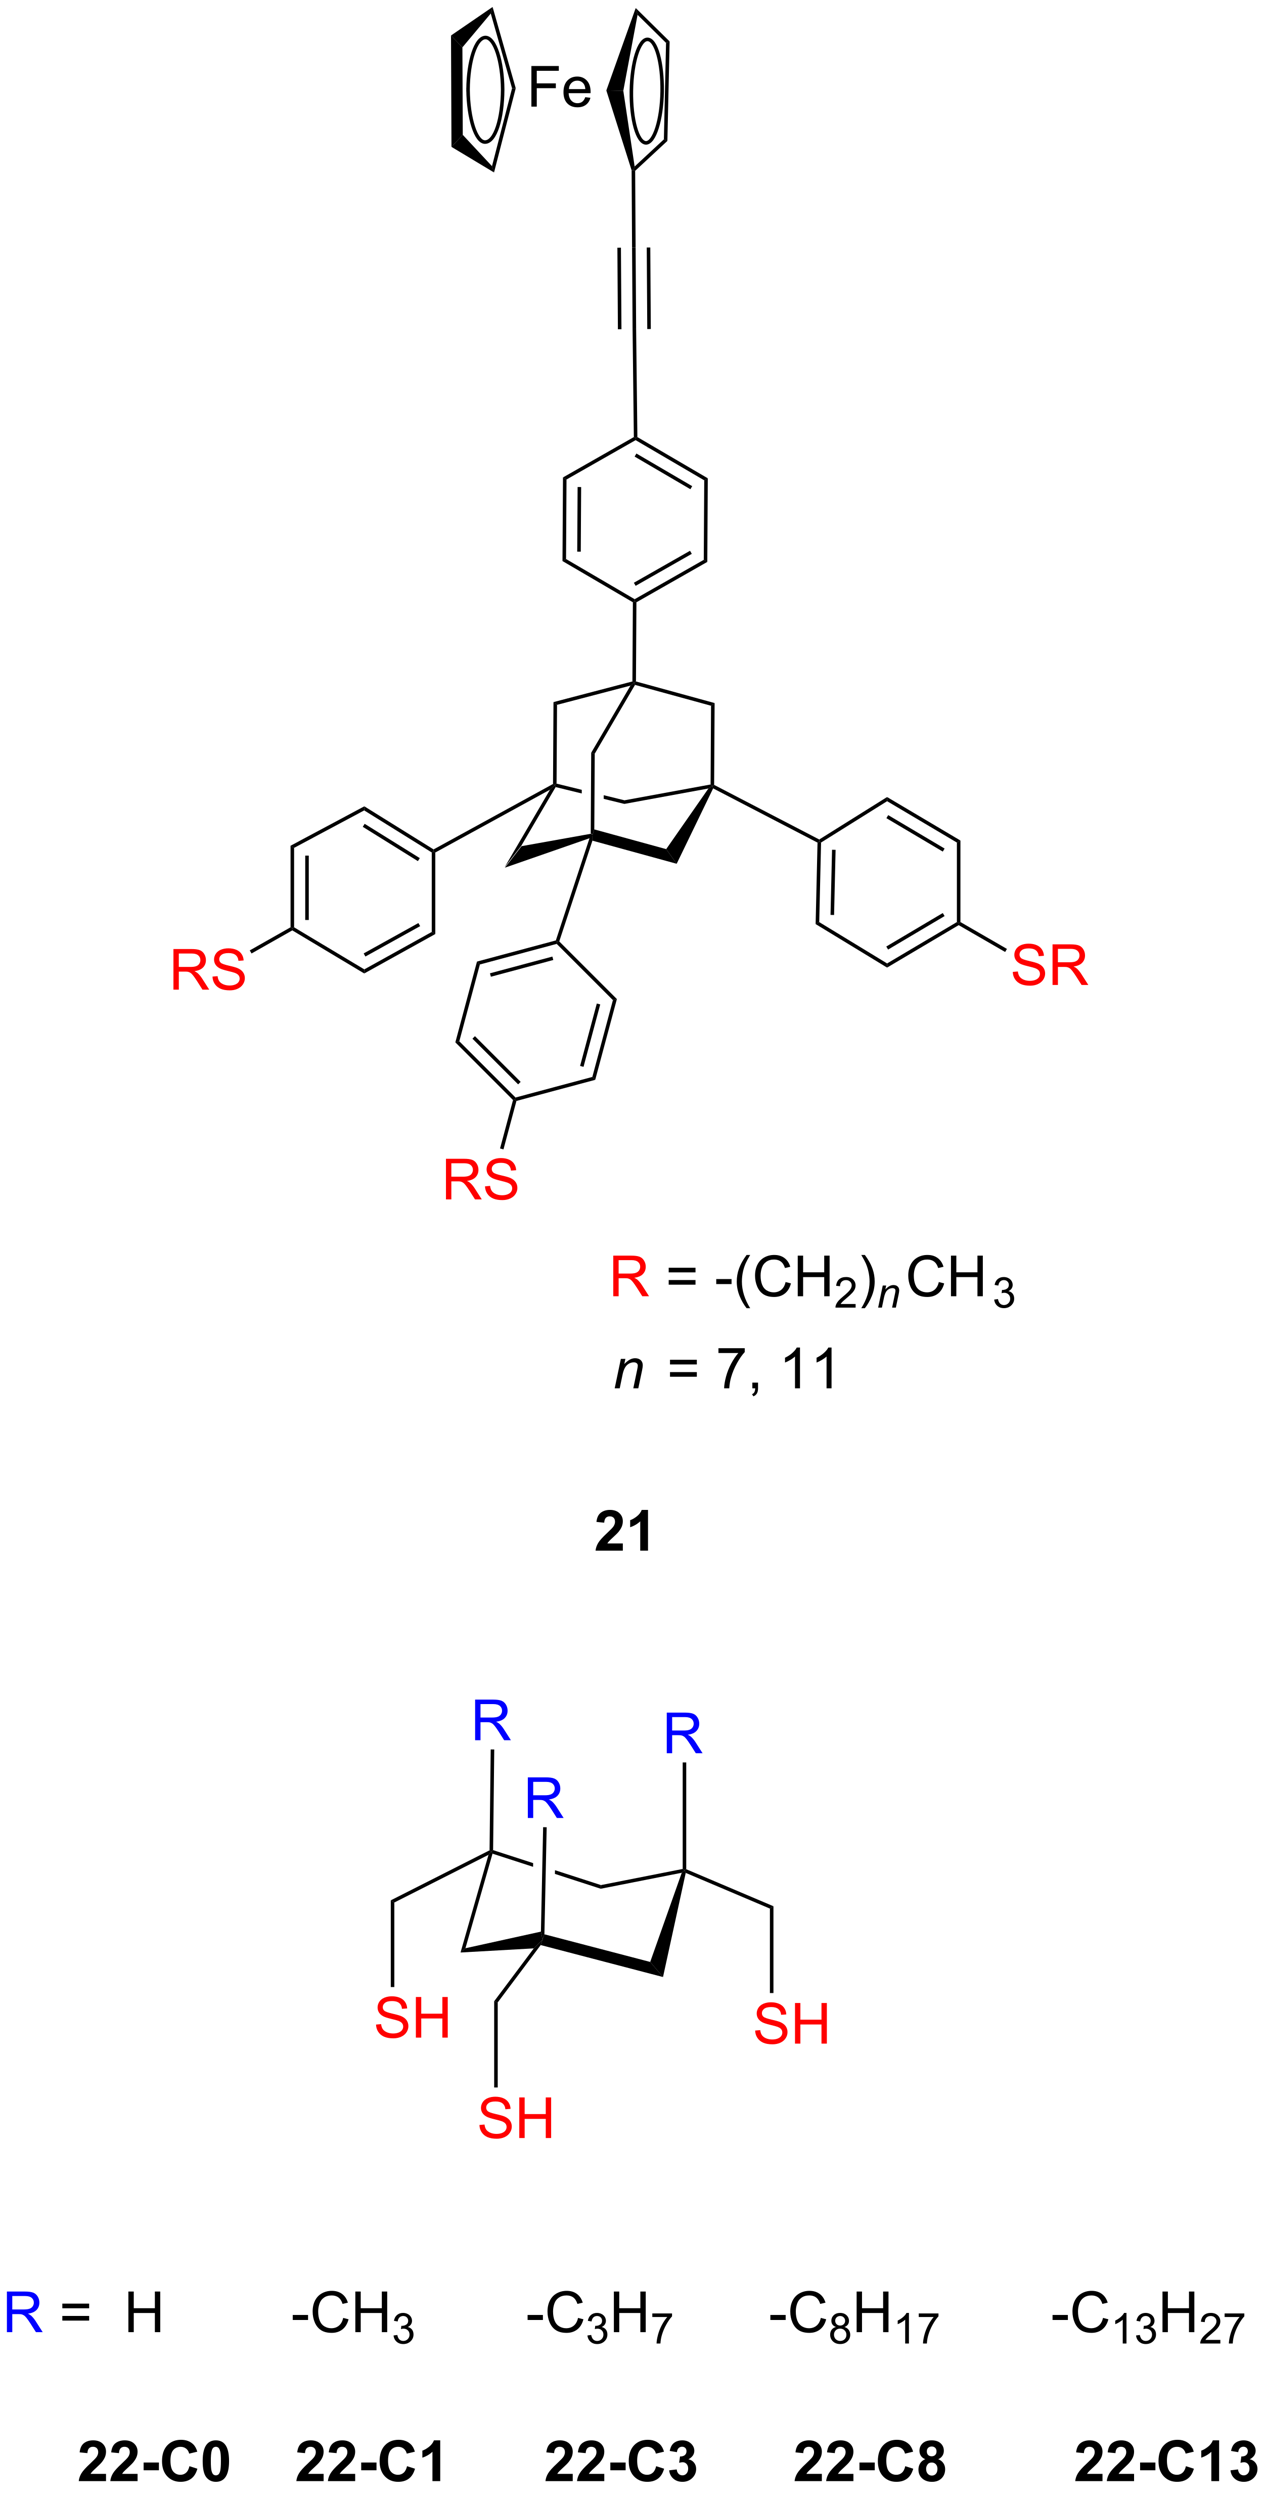 <?xml version="1.0" encoding="UTF-8"?>
<!DOCTYPE svg PUBLIC '-//W3C//DTD SVG 1.0//EN'
          'http://www.w3.org/TR/2001/REC-SVG-20010904/DTD/svg10.dtd'>
<svg stroke-dasharray="none" shape-rendering="auto" xmlns="http://www.w3.org/2000/svg" font-family="'Dialog'" text-rendering="auto" width="90" fill-opacity="1" color-interpolation="auto" color-rendering="auto" preserveAspectRatio="xMidYMid meet" font-size="12px" viewBox="0 0 90 178" fill="black" xmlns:xlink="http://www.w3.org/1999/xlink" stroke="black" image-rendering="auto" stroke-miterlimit="10" stroke-linecap="square" stroke-linejoin="miter" font-style="normal" stroke-width="1" height="178" stroke-dashoffset="0" font-weight="normal" stroke-opacity="1"
><!--Generated by the Batik Graphics2D SVG Generator--><defs id="genericDefs"
  /><g
  ><defs id="defs1"
    ><clipPath clipPathUnits="userSpaceOnUse" id="clipPath1"
      ><path d="M1.294 0.643 L184.66 0.643 L184.66 361.523 L1.294 361.523 L1.294 0.643 Z"
      /></clipPath
      ><clipPath clipPathUnits="userSpaceOnUse" id="clipPath2"
      ><path d="M4.558 41.251 L4.558 392.096 L182.184 392.096 L182.184 41.251 Z"
      /></clipPath
      ><clipPath clipPathUnits="userSpaceOnUse" id="clipPath3"
      ><path d="M4.558 41.251 L4.558 392.096 L182.15 392.096 L182.15 41.251 Z"
      /></clipPath
    ></defs
    ><g transform="scale(0.491,0.491) translate(-1.294,-0.643) matrix(1.029,0,0,1.029,-3.394,-41.787)"
    ><path d="M75.706 163.501 L78.061 160.467 L87.846 158.718 L88.095 158.927 L87.7 159.328 Z" stroke="none" clip-path="url(#clipPath3)"
    /></g
    ><g transform="matrix(0.505,0,0,0.505,-2.301,-20.826)"
    ><path d="M88.086 159.754 L88.095 158.927 L88.35 158.167 L98.487 160.948 L99.965 163.012 Z" stroke="none" clip-path="url(#clipPath3)"
    /></g
    ><g transform="matrix(0.505,0,0,0.505,-2.301,-20.826)"
    ><path d="M78.061 160.467 L75.706 163.501 L82.106 152.565 L82.778 151.912 L82.9 152.199 Z" stroke="none" clip-path="url(#clipPath3)"
    /></g
    ><g transform="matrix(0.505,0,0,0.505,-2.301,-20.826)"
    ><path d="M99.965 163.012 L98.487 160.948 L104.443 152.399 L104.994 152.044 L105.106 152.384 Z" stroke="none" clip-path="url(#clipPath3)"
    /></g
    ><g transform="matrix(0.505,0,0,0.505,-2.301,-20.826)"
    ><path d="M83.029 151.716 L82.778 151.912 L82.9 152.199 L86.579 153.101 L86.579 153.101 L86.582 152.587 L86.582 152.587 L83.029 151.716 ZM89.678 153.346 L89.675 153.86 L89.675 153.86 L92.589 154.574 L92.604 154.063 L89.678 153.346 Z" stroke="none" clip-path="url(#clipPath3)"
    /></g
    ><g transform="matrix(0.505,0,0,0.505,-2.301,-20.826)"
    ><path d="M92.589 154.574 L92.604 154.063 L104.745 151.835 L104.994 152.044 L104.443 152.399 Z" stroke="none" clip-path="url(#clipPath3)"
    /></g
    ><g transform="matrix(0.505,0,0,0.505,-2.301,-20.826)"
    ><path d="M88.35 158.167 L88.095 158.927 L87.846 158.718 L87.913 147.358 L88.413 147.495 Z" stroke="none" clip-path="url(#clipPath3)"
    /></g
    ><g transform="matrix(0.505,0,0,0.505,-2.301,-20.826)"
    ><path d="M93.451 137.896 L93.972 137.502 L94.091 137.794 L88.413 147.495 L87.913 147.358 Z" stroke="none" clip-path="url(#clipPath3)"
    /></g
    ><g transform="matrix(0.505,0,0,0.505,-2.301,-20.826)"
    ><path d="M83.029 151.716 L82.778 151.912 L82.529 151.763 L82.597 140.219 L83.095 140.606 Z" stroke="none" clip-path="url(#clipPath3)"
    /></g
    ><g transform="matrix(0.505,0,0,0.505,-2.301,-20.826)"
    ><path d="M105.245 151.892 L104.994 152.044 L104.745 151.835 L104.811 140.734 L105.313 140.354 Z" stroke="none" clip-path="url(#clipPath3)"
    /></g
    ><g transform="matrix(0.505,0,0,0.505,-2.301,-20.826)"
    ><path d="M83.095 140.606 L82.597 140.219 L93.723 137.308 L93.972 137.502 L93.451 137.896 Z" stroke="none" clip-path="url(#clipPath3)"
    /></g
    ><g transform="matrix(0.505,0,0,0.505,-2.301,-20.826)"
    ><path d="M94.091 137.794 L93.972 137.502 L94.223 137.311 L105.313 140.354 L104.811 140.734 Z" stroke="none" clip-path="url(#clipPath3)"
    /></g
    ><g transform="matrix(0.505,0,0,0.505,-2.301,-20.826)"
    ><path d="M94.248 87.642 L93.748 87.648 L93.675 76.148 L94.175 76.142 ZM92.178 87.656 L92.105 76.157 L91.605 76.16 L91.678 87.66 ZM96.318 87.625 L96.245 76.131 L95.745 76.134 L95.818 87.628 Z" stroke="none" clip-path="url(#clipPath3)"
    /></g
    ><g transform="matrix(0.505,0,0,0.505,-2.301,-20.826)"
    ><path d="M94.223 137.311 L93.972 137.502 L93.723 137.308 L93.789 126.145 L94.04 126.002 L94.289 126.148 Z" stroke="none" clip-path="url(#clipPath3)"
    /></g
    ><g transform="matrix(0.505,0,0,0.505,-2.301,-20.826)"
    ><path d="M94.289 126.148 L94.04 126.002 L94.042 125.713 L103.784 120.165 L104.282 120.457 ZM94.178 123.829 L102.094 119.321 L101.847 118.886 L93.93 123.394 Z" stroke="none" clip-path="url(#clipPath3)"
    /></g
    ><g transform="matrix(0.505,0,0,0.505,-2.301,-20.826)"
    ><path d="M104.282 120.457 L103.784 120.165 L103.85 108.954 L104.352 108.668 Z" stroke="none" clip-path="url(#clipPath3)"
    /></g
    ><g transform="matrix(0.505,0,0,0.505,-2.301,-20.826)"
    ><path d="M104.352 108.668 L103.85 108.954 L94.175 103.291 L94.176 103.002 L94.425 102.858 ZM102.151 109.778 L94.288 105.177 L94.036 105.608 L101.898 110.21 Z" stroke="none" clip-path="url(#clipPath3)"
    /></g
    ><g transform="matrix(0.505,0,0,0.505,-2.301,-20.826)"
    ><path d="M93.925 102.858 L94.176 103.002 L94.175 103.291 L84.432 108.839 L83.934 108.547 Z" stroke="none" clip-path="url(#clipPath3)"
    /></g
    ><g transform="matrix(0.505,0,0,0.505,-2.301,-20.826)"
    ><path d="M83.934 108.547 L84.432 108.839 L84.366 120.05 L83.864 120.336 ZM85.996 109.899 L85.942 119.009 L86.442 119.012 L86.496 109.902 Z" stroke="none" clip-path="url(#clipPath3)"
    /></g
    ><g transform="matrix(0.505,0,0,0.505,-2.301,-20.826)"
    ><path d="M83.864 120.336 L84.366 120.05 L94.042 125.713 L94.04 126.002 L93.789 126.145 Z" stroke="none" clip-path="url(#clipPath3)"
    /></g
    ><g transform="matrix(0.505,0,0,0.505,-2.301,-20.826)"
    ><path d="M94.425 102.858 L94.176 103.002 L93.925 102.858 L93.748 87.648 L94.248 87.642 Z" stroke="none" clip-path="url(#clipPath3)"
    /></g
    ><g fill="blue" transform="matrix(0.505,0,0,0.505,-2.301,-20.826)" stroke="blue"
    ><path d="M78.978 297.534 L78.978 291.808 L81.517 291.808 Q82.283 291.808 82.681 291.962 Q83.08 292.115 83.317 292.506 Q83.556 292.896 83.556 293.37 Q83.556 293.98 83.16 294.399 Q82.767 294.816 81.942 294.928 Q82.244 295.074 82.4 295.214 Q82.731 295.519 83.028 295.974 L84.025 297.534 L83.072 297.534 L82.314 296.342 Q81.981 295.826 81.764 295.553 Q81.551 295.279 81.382 295.17 Q81.212 295.06 81.035 295.019 Q80.908 294.99 80.613 294.99 L79.736 294.99 L79.736 297.534 L78.978 297.534 ZM79.736 294.334 L81.363 294.334 Q81.884 294.334 82.176 294.227 Q82.47 294.12 82.621 293.883 Q82.775 293.646 82.775 293.37 Q82.775 292.964 82.478 292.704 Q82.184 292.441 81.548 292.441 L79.736 292.441 L79.736 294.334 Z" stroke="none" clip-path="url(#clipPath3)"
    /></g
    ><g fill="blue" transform="matrix(0.505,0,0,0.505,-2.301,-20.826)" stroke="blue"
    ><path d="M98.568 288.405 L98.568 282.679 L101.107 282.679 Q101.873 282.679 102.271 282.832 Q102.67 282.986 102.907 283.377 Q103.146 283.767 103.146 284.241 Q103.146 284.851 102.75 285.27 Q102.357 285.687 101.532 285.798 Q101.834 285.944 101.99 286.085 Q102.321 286.39 102.618 286.845 L103.615 288.405 L102.662 288.405 L101.904 287.213 Q101.571 286.697 101.355 286.423 Q101.141 286.15 100.972 286.041 Q100.802 285.931 100.625 285.89 Q100.498 285.861 100.204 285.861 L99.326 285.861 L99.326 288.405 L98.568 288.405 ZM99.326 285.205 L100.954 285.205 Q101.474 285.205 101.766 285.098 Q102.06 284.991 102.211 284.754 Q102.365 284.517 102.365 284.241 Q102.365 283.835 102.068 283.575 Q101.774 283.312 101.138 283.312 L99.326 283.312 L99.326 285.205 Z" stroke="none" clip-path="url(#clipPath3)"
    /></g
    ><g fill="blue" transform="matrix(0.505,0,0,0.505,-2.301,-20.826)" stroke="blue"
    ><path d="M71.546 286.573 L71.546 280.846 L74.085 280.846 Q74.851 280.846 75.249 281 Q75.647 281.154 75.885 281.544 Q76.124 281.935 76.124 282.409 Q76.124 283.018 75.728 283.438 Q75.335 283.854 74.51 283.966 Q74.811 284.112 74.968 284.253 Q75.299 284.558 75.595 285.013 L76.593 286.573 L75.64 286.573 L74.882 285.38 Q74.549 284.865 74.332 284.591 Q74.119 284.318 73.95 284.209 Q73.78 284.099 73.603 284.058 Q73.476 284.029 73.181 284.029 L72.304 284.029 L72.304 286.573 L71.546 286.573 ZM72.304 283.373 L73.931 283.373 Q74.452 283.373 74.744 283.266 Q75.038 283.159 75.189 282.922 Q75.343 282.685 75.343 282.409 Q75.343 282.003 75.046 281.742 Q74.752 281.479 74.116 281.479 L72.304 281.479 L72.304 283.373 Z" stroke="none" clip-path="url(#clipPath3)"
    /></g
    ><g transform="matrix(0.505,0,0,0.505,-2.301,-20.826)"
    ><path d="M69.49 316.499 L70.182 315.897 L80.824 313.555 L81.05 314.689 L79.818 315.917 Z" stroke="none" clip-path="url(#clipPath3)"
    /></g
    ><g transform="matrix(0.505,0,0,0.505,-2.301,-20.826)"
    ><path d="M70.182 315.897 L69.49 316.499 L73.431 302.73 L73.829 302.249 L73.999 302.566 Z" stroke="none" clip-path="url(#clipPath3)"
    /></g
    ><g transform="matrix(0.505,0,0,0.505,-2.301,-20.826)"
    ><path d="M73.581 302.094 L73.829 302.249 L73.431 302.73 L60.154 309.451 L59.654 309.143 Z" stroke="none" clip-path="url(#clipPath3)"
    /></g
    ><g transform="matrix(0.505,0,0,0.505,-2.301,-20.826)"
    ><path d="M74.082 302.067 L73.829 302.249 L73.581 302.094 L73.743 287.87 L74.243 287.876 Z" stroke="none" clip-path="url(#clipPath3)"
    /></g
    ><g transform="matrix(0.505,0,0,0.505,-2.301,-20.826)"
    ><path d="M74.082 302.067 L73.829 302.249 L73.999 302.566 L79.717 304.419 L79.717 304.419 L79.728 303.897 L79.728 303.897 L74.082 302.067 ZM82.807 304.895 L82.796 305.417 L82.796 305.417 L89.256 307.51 L89.287 306.994 L82.807 304.895 Z" stroke="none" clip-path="url(#clipPath3)"
    /></g
    ><g transform="matrix(0.505,0,0,0.505,-2.301,-20.826)"
    ><path d="M79.818 315.917 L81.05 314.689 L80.793 315.449 L74.733 323.536 L74.233 323.37 Z" stroke="none" clip-path="url(#clipPath3)"
    /></g
    ><g transform="matrix(0.505,0,0,0.505,-2.301,-20.826)"
    ><path d="M81.316 313.932 L81.05 314.689 L80.824 313.555 L81.135 298.829 L81.635 298.84 Z" stroke="none" clip-path="url(#clipPath3)"
    /></g
    ><g transform="matrix(0.505,0,0,0.505,-2.301,-20.826)"
    ><path d="M80.793 315.449 L81.05 314.689 L81.316 313.932 L96.231 317.83 L98.038 319.956 Z" stroke="none" clip-path="url(#clipPath3)"
    /></g
    ><g transform="matrix(0.505,0,0,0.505,-2.301,-20.826)"
    ><path d="M100.813 304.721 L101.063 304.926 L100.681 305.256 L89.256 307.51 L89.287 306.994 Z" stroke="none" clip-path="url(#clipPath3)"
    /></g
    ><g transform="matrix(0.505,0,0,0.505,-2.301,-20.826)"
    ><path d="M101.313 304.76 L101.063 304.926 L100.813 304.721 L100.813 289.705 L101.313 289.705 Z" stroke="none" clip-path="url(#clipPath3)"
    /></g
    ><g transform="matrix(0.505,0,0,0.505,-2.301,-20.826)"
    ><path d="M101.242 305.274 L101.063 304.926 L101.313 304.76 L113.609 309.977 L113.109 310.308 Z" stroke="none" clip-path="url(#clipPath3)"
    /></g
    ><g transform="matrix(0.505,0,0,0.505,-2.301,-20.826)"
    ><path d="M98.038 319.956 L96.231 317.83 L100.681 305.256 L101.063 304.926 L101.242 305.274 Z" stroke="none" clip-path="url(#clipPath3)"
    /></g
    ><g fill="red" transform="matrix(0.505,0,0,0.505,-2.301,-20.826)" stroke="red"
    ><path d="M57.576 326.657 L58.292 326.595 Q58.342 327.024 58.527 327.301 Q58.714 327.577 59.105 327.746 Q59.495 327.915 59.982 327.915 Q60.417 327.915 60.748 327.788 Q61.081 327.657 61.243 327.433 Q61.404 327.209 61.404 326.944 Q61.404 326.673 61.248 326.473 Q61.092 326.272 60.732 326.134 Q60.503 326.045 59.714 325.855 Q58.925 325.665 58.607 325.498 Q58.199 325.282 57.995 324.965 Q57.795 324.647 57.795 324.251 Q57.795 323.819 58.04 323.441 Q58.287 323.064 58.758 322.868 Q59.232 322.673 59.81 322.673 Q60.449 322.673 60.933 322.879 Q61.42 323.084 61.68 323.483 Q61.943 323.881 61.964 324.384 L61.237 324.439 Q61.178 323.897 60.839 323.621 Q60.503 323.342 59.842 323.342 Q59.154 323.342 58.839 323.595 Q58.527 323.845 58.527 324.202 Q58.527 324.509 58.748 324.709 Q58.967 324.907 59.891 325.118 Q60.816 325.327 61.159 325.483 Q61.659 325.712 61.896 326.066 Q62.136 326.42 62.136 326.881 Q62.136 327.337 61.873 327.743 Q61.612 328.147 61.12 328.373 Q60.631 328.598 60.019 328.598 Q59.24 328.598 58.714 328.371 Q58.191 328.142 57.891 327.689 Q57.592 327.233 57.576 326.657 ZM63.193 328.498 L63.193 322.772 L63.951 322.772 L63.951 325.123 L66.928 325.123 L66.928 322.772 L67.686 322.772 L67.686 328.498 L66.928 328.498 L66.928 325.798 L63.951 325.798 L63.951 328.498 L63.193 328.498 Z" stroke="none" clip-path="url(#clipPath3)"
    /></g
    ><g transform="matrix(0.505,0,0,0.505,-2.301,-20.826)"
    ><path d="M59.654 309.143 L60.154 309.451 L60.154 321.371 L59.654 321.371 Z" stroke="none" clip-path="url(#clipPath3)"
    /></g
    ><g fill="red" transform="matrix(0.505,0,0,0.505,-2.301,-20.826)" stroke="red"
    ><path d="M111.031 327.502 L111.747 327.44 Q111.796 327.87 111.981 328.146 Q112.169 328.422 112.559 328.591 Q112.95 328.76 113.437 328.76 Q113.872 328.76 114.203 328.633 Q114.536 328.502 114.697 328.279 Q114.859 328.055 114.859 327.789 Q114.859 327.518 114.703 327.318 Q114.546 327.117 114.187 326.979 Q113.958 326.891 113.169 326.7 Q112.379 326.51 112.062 326.344 Q111.653 326.127 111.45 325.81 Q111.249 325.492 111.249 325.096 Q111.249 324.664 111.494 324.286 Q111.742 323.909 112.213 323.714 Q112.687 323.518 113.265 323.518 Q113.903 323.518 114.387 323.724 Q114.874 323.93 115.135 324.328 Q115.398 324.726 115.419 325.229 L114.692 325.284 Q114.632 324.742 114.294 324.466 Q113.958 324.187 113.296 324.187 Q112.609 324.187 112.294 324.44 Q111.981 324.69 111.981 325.047 Q111.981 325.354 112.203 325.555 Q112.421 325.752 113.346 325.964 Q114.27 326.172 114.614 326.328 Q115.114 326.557 115.351 326.911 Q115.591 327.266 115.591 327.726 Q115.591 328.182 115.328 328.589 Q115.067 328.992 114.575 329.219 Q114.085 329.443 113.473 329.443 Q112.695 329.443 112.169 329.216 Q111.645 328.987 111.346 328.534 Q111.046 328.078 111.031 327.502 ZM116.648 329.344 L116.648 323.617 L117.406 323.617 L117.406 325.969 L120.382 325.969 L120.382 323.617 L121.14 323.617 L121.14 329.344 L120.382 329.344 L120.382 326.643 L117.406 326.643 L117.406 329.344 L116.648 329.344 Z" stroke="none" clip-path="url(#clipPath3)"
    /></g
    ><g transform="matrix(0.505,0,0,0.505,-2.301,-20.826)"
    ><path d="M113.109 310.308 L113.609 309.977 L113.609 322.217 L113.109 322.217 Z" stroke="none" clip-path="url(#clipPath3)"
    /></g
    ><g fill="red" transform="matrix(0.505,0,0,0.505,-2.301,-20.826)" stroke="red"
    ><path d="M72.155 340.813 L72.871 340.751 Q72.92 341.18 73.105 341.457 Q73.293 341.733 73.683 341.902 Q74.074 342.071 74.561 342.071 Q74.996 342.071 75.326 341.944 Q75.66 341.813 75.821 341.589 Q75.983 341.365 75.983 341.1 Q75.983 340.829 75.826 340.628 Q75.67 340.428 75.311 340.29 Q75.082 340.201 74.293 340.011 Q73.504 339.821 73.186 339.654 Q72.777 339.438 72.574 339.121 Q72.373 338.803 72.373 338.407 Q72.373 337.975 72.618 337.597 Q72.865 337.22 73.337 337.024 Q73.811 336.829 74.389 336.829 Q75.027 336.829 75.511 337.035 Q75.998 337.24 76.259 337.639 Q76.522 338.037 76.543 338.54 L75.816 338.595 Q75.756 338.053 75.418 337.777 Q75.082 337.498 74.42 337.498 Q73.733 337.498 73.418 337.751 Q73.105 338.001 73.105 338.358 Q73.105 338.665 73.326 338.865 Q73.545 339.063 74.47 339.274 Q75.394 339.483 75.738 339.639 Q76.238 339.868 76.475 340.222 Q76.715 340.576 76.715 341.037 Q76.715 341.493 76.451 341.899 Q76.191 342.303 75.699 342.529 Q75.209 342.753 74.597 342.753 Q73.819 342.753 73.293 342.527 Q72.769 342.298 72.47 341.845 Q72.17 341.389 72.155 340.813 ZM77.772 342.654 L77.772 336.928 L78.53 336.928 L78.53 339.279 L81.506 339.279 L81.506 336.928 L82.264 336.928 L82.264 342.654 L81.506 342.654 L81.506 339.954 L78.53 339.954 L78.53 342.654 L77.772 342.654 Z" stroke="none" clip-path="url(#clipPath3)"
    /></g
    ><g transform="matrix(0.505,0,0,0.505,-2.301,-20.826)"
    ><path d="M74.233 323.37 L74.733 323.536 L74.733 335.527 L74.233 335.527 Z" stroke="none" clip-path="url(#clipPath3)"
    /></g
    ><g fill="blue" transform="matrix(0.505,0,0,0.505,-2.301,-20.826)" stroke="blue"
    ><path d="M5.53 370.022 L5.53 364.295 L8.069 364.295 Q8.835 364.295 9.233 364.449 Q9.632 364.603 9.869 364.993 Q10.108 365.384 10.108 365.858 Q10.108 366.467 9.712 366.887 Q9.319 367.303 8.494 367.415 Q8.796 367.561 8.952 367.702 Q9.283 368.006 9.58 368.462 L10.577 370.022 L9.624 370.022 L8.866 368.829 Q8.533 368.314 8.317 368.04 Q8.103 367.767 7.934 367.657 Q7.764 367.548 7.587 367.506 Q7.46 367.478 7.165 367.478 L6.288 367.478 L6.288 370.022 L5.53 370.022 ZM6.288 366.821 L7.915 366.821 Q8.436 366.821 8.728 366.715 Q9.022 366.608 9.173 366.371 Q9.327 366.134 9.327 365.858 Q9.327 365.452 9.03 365.191 Q8.736 364.928 8.1 364.928 L6.288 364.928 L6.288 366.821 Z" stroke="none" clip-path="url(#clipPath3)"
    /></g
    ><g transform="matrix(0.505,0,0,0.505,-2.301,-20.826)"
    ><path d="M17.126 366.655 L13.345 366.655 L13.345 365.998 L17.126 365.998 L17.126 366.655 ZM17.126 368.392 L13.345 368.392 L13.345 367.735 L17.126 367.735 L17.126 368.392 Z" stroke="none" clip-path="url(#clipPath3)"
    /></g
    ><g transform="matrix(0.505,0,0,0.505,-2.301,-20.826)"
    ><path d="M22.658 370.022 L22.658 364.295 L23.416 364.295 L23.416 366.647 L26.392 366.647 L26.392 364.295 L27.15 364.295 L27.15 370.022 L26.392 370.022 L26.392 367.321 L23.416 367.321 L23.416 370.022 L22.658 370.022 ZM45.831 368.303 L45.831 367.595 L47.99 367.595 L47.99 368.303 L45.831 368.303 ZM52.943 368.014 L53.701 368.204 Q53.464 369.139 52.844 369.631 Q52.224 370.121 51.331 370.121 Q50.404 370.121 49.823 369.743 Q49.245 369.366 48.94 368.652 Q48.638 367.936 48.638 367.116 Q48.638 366.22 48.979 365.556 Q49.323 364.889 49.953 364.543 Q50.584 364.196 51.341 364.196 Q52.201 364.196 52.787 364.634 Q53.373 365.071 53.604 365.866 L52.857 366.04 Q52.659 365.415 52.279 365.131 Q51.901 364.845 51.326 364.845 Q50.667 364.845 50.221 365.163 Q49.779 365.478 49.599 366.012 Q49.419 366.545 49.419 367.11 Q49.419 367.842 49.633 368.387 Q49.846 368.931 50.294 369.202 Q50.745 369.47 51.268 369.47 Q51.904 369.47 52.344 369.103 Q52.787 368.735 52.943 368.014 ZM54.658 370.022 L54.658 364.295 L55.416 364.295 L55.416 366.647 L58.392 366.647 L58.392 364.295 L59.15 364.295 L59.15 370.022 L58.392 370.022 L58.392 367.321 L55.416 367.321 L55.416 370.022 L54.658 370.022 Z" stroke="none" clip-path="url(#clipPath3)"
    /></g
    ><g transform="matrix(0.505,0,0,0.505,-2.301,-20.826)"
    ><path d="M60.046 370.487 L60.574 370.417 Q60.666 370.866 60.882 371.063 Q61.101 371.261 61.416 371.261 Q61.787 371.261 62.042 371.003 Q62.3 370.745 62.3 370.364 Q62.3 370.001 62.062 369.766 Q61.826 369.53 61.459 369.53 Q61.31 369.53 61.087 369.589 L61.146 369.126 Q61.199 369.132 61.23 369.132 Q61.568 369.132 61.837 368.956 Q62.107 368.78 62.107 368.413 Q62.107 368.124 61.91 367.934 Q61.714 367.743 61.404 367.743 Q61.095 367.743 60.89 367.936 Q60.685 368.13 60.626 368.516 L60.099 368.423 Q60.197 367.891 60.538 367.6 Q60.882 367.309 61.392 367.309 Q61.744 367.309 62.038 367.46 Q62.335 367.61 62.492 367.872 Q62.648 368.132 62.648 368.425 Q62.648 368.704 62.498 368.932 Q62.349 369.161 62.056 369.296 Q62.437 369.384 62.648 369.661 Q62.859 369.936 62.859 370.352 Q62.859 370.915 62.449 371.307 Q62.038 371.698 61.412 371.698 Q60.847 371.698 60.472 371.362 Q60.099 371.024 60.046 370.487 Z" stroke="none" clip-path="url(#clipPath3)"
    /></g
    ><g transform="matrix(0.505,0,0,0.505,-2.301,-20.826)"
    ><path d="M78.945 368.303 L78.945 367.595 L81.104 367.595 L81.104 368.303 L78.945 368.303 ZM86.057 368.014 L86.815 368.204 Q86.578 369.139 85.958 369.631 Q85.338 370.121 84.445 370.121 Q83.518 370.121 82.937 369.743 Q82.359 369.366 82.055 368.652 Q81.752 367.936 81.752 367.116 Q81.752 366.22 82.094 365.556 Q82.437 364.889 83.067 364.543 Q83.698 364.196 84.456 364.196 Q85.315 364.196 85.901 364.634 Q86.487 365.071 86.719 365.866 L85.971 366.04 Q85.773 365.415 85.393 365.131 Q85.015 364.845 84.44 364.845 Q83.781 364.845 83.336 365.163 Q82.893 365.478 82.713 366.012 Q82.534 366.545 82.534 367.11 Q82.534 367.842 82.747 368.387 Q82.961 368.931 83.409 369.202 Q83.859 369.47 84.383 369.47 Q85.018 369.47 85.458 369.103 Q85.901 368.735 86.057 368.014 Z" stroke="none" clip-path="url(#clipPath3)"
    /></g
    ><g transform="matrix(0.505,0,0,0.505,-2.301,-20.826)"
    ><path d="M87.383 370.487 L87.911 370.417 Q88.002 370.866 88.219 371.063 Q88.438 371.261 88.752 371.261 Q89.124 371.261 89.379 371.003 Q89.637 370.745 89.637 370.364 Q89.637 370.001 89.399 369.766 Q89.163 369.53 88.795 369.53 Q88.647 369.53 88.424 369.589 L88.483 369.126 Q88.536 369.132 88.567 369.132 Q88.905 369.132 89.174 368.956 Q89.444 368.78 89.444 368.413 Q89.444 368.124 89.246 367.934 Q89.051 367.743 88.741 367.743 Q88.432 367.743 88.227 367.936 Q88.022 368.13 87.963 368.516 L87.436 368.423 Q87.534 367.891 87.875 367.6 Q88.219 367.309 88.729 367.309 Q89.081 367.309 89.375 367.46 Q89.672 367.61 89.829 367.872 Q89.985 368.132 89.985 368.425 Q89.985 368.704 89.834 368.932 Q89.686 369.161 89.393 369.296 Q89.774 369.384 89.985 369.661 Q90.196 369.936 90.196 370.352 Q90.196 370.915 89.786 371.307 Q89.375 371.698 88.749 371.698 Q88.184 371.698 87.809 371.362 Q87.436 371.024 87.383 370.487 Z" stroke="none" clip-path="url(#clipPath3)"
    /></g
    ><g transform="matrix(0.505,0,0,0.505,-2.301,-20.826)"
    ><path d="M91.109 370.022 L91.109 364.295 L91.867 364.295 L91.867 366.647 L94.843 366.647 L94.843 364.295 L95.601 364.295 L95.601 370.022 L94.843 370.022 L94.843 367.321 L91.867 367.321 L91.867 370.022 L91.109 370.022 Z" stroke="none" clip-path="url(#clipPath3)"
    /></g
    ><g transform="matrix(0.505,0,0,0.505,-2.301,-20.826)"
    ><path d="M96.531 367.889 L96.531 367.382 L99.31 367.382 L99.31 367.792 Q98.9 368.229 98.498 368.954 Q98.095 369.677 97.874 370.44 Q97.716 370.979 97.673 371.622 L97.13 371.622 Q97.14 371.114 97.33 370.397 Q97.521 369.678 97.876 369.012 Q98.232 368.346 98.634 367.889 L96.531 367.889 Z" stroke="none" clip-path="url(#clipPath3)"
    /></g
    ><g transform="matrix(0.505,0,0,0.505,-2.301,-20.826)"
    ><path d="M113.174 368.303 L113.174 367.595 L115.332 367.595 L115.332 368.303 L113.174 368.303 ZM120.286 368.014 L121.043 368.204 Q120.806 369.139 120.187 369.631 Q119.567 370.121 118.674 370.121 Q117.747 370.121 117.166 369.743 Q116.588 369.366 116.283 368.652 Q115.981 367.936 115.981 367.116 Q115.981 366.22 116.322 365.556 Q116.666 364.889 117.296 364.543 Q117.926 364.196 118.684 364.196 Q119.543 364.196 120.129 364.634 Q120.715 365.071 120.947 365.866 L120.2 366.04 Q120.002 365.415 119.622 365.131 Q119.244 364.845 118.668 364.845 Q118.01 364.845 117.564 365.163 Q117.122 365.478 116.942 366.012 Q116.762 366.545 116.762 367.11 Q116.762 367.842 116.976 368.387 Q117.189 368.931 117.637 369.202 Q118.088 369.47 118.611 369.47 Q119.247 369.47 119.687 369.103 Q120.129 368.735 120.286 368.014 Z" stroke="none" clip-path="url(#clipPath3)"
    /></g
    ><g transform="matrix(0.505,0,0,0.505,-2.301,-20.826)"
    ><path d="M122.42 369.292 Q122.092 369.173 121.934 368.95 Q121.776 368.727 121.776 368.417 Q121.776 367.948 122.112 367.63 Q122.45 367.309 123.01 367.309 Q123.573 367.309 123.915 367.636 Q124.258 367.962 124.258 368.43 Q124.258 368.729 124.1 368.952 Q123.944 369.173 123.625 369.292 Q124.02 369.421 124.227 369.708 Q124.434 369.995 124.434 370.393 Q124.434 370.944 124.043 371.321 Q123.655 371.696 123.018 371.696 Q122.383 371.696 121.993 371.319 Q121.604 370.942 121.604 370.38 Q121.604 369.96 121.815 369.678 Q122.028 369.395 122.42 369.292 ZM122.315 368.399 Q122.315 368.704 122.51 368.897 Q122.707 369.091 123.022 369.091 Q123.327 369.091 123.52 368.899 Q123.715 368.706 123.715 368.428 Q123.715 368.137 123.514 367.94 Q123.315 367.743 123.016 367.743 Q122.713 367.743 122.514 367.936 Q122.315 368.13 122.315 368.399 ZM122.145 370.382 Q122.145 370.608 122.252 370.819 Q122.36 371.03 122.571 371.145 Q122.782 371.261 123.024 371.261 Q123.403 371.261 123.649 371.018 Q123.895 370.774 123.895 370.399 Q123.895 370.018 123.641 369.77 Q123.387 369.52 123.006 369.52 Q122.635 369.52 122.389 369.766 Q122.145 370.012 122.145 370.382 Z" stroke="none" clip-path="url(#clipPath3)"
    /></g
    ><g transform="matrix(0.505,0,0,0.505,-2.301,-20.826)"
    ><path d="M125.337 370.022 L125.337 364.295 L126.095 364.295 L126.095 366.647 L129.072 366.647 L129.072 364.295 L129.829 364.295 L129.829 370.022 L129.072 370.022 L129.072 367.321 L126.095 367.321 L126.095 370.022 L125.337 370.022 Z" stroke="none" clip-path="url(#clipPath3)"
    /></g
    ><g transform="matrix(0.505,0,0,0.505,-2.301,-20.826)"
    ><path d="M132.71 371.622 L132.183 371.622 L132.183 368.261 Q131.992 368.442 131.683 368.624 Q131.375 368.805 131.128 368.897 L131.128 368.387 Q131.57 368.178 131.9 367.884 Q132.232 367.587 132.371 367.309 L132.71 367.309 L132.71 371.622 ZM134.096 367.889 L134.096 367.382 L136.875 367.382 L136.875 367.792 Q136.465 368.229 136.063 368.954 Q135.661 369.677 135.44 370.44 Q135.282 370.979 135.239 371.622 L134.696 371.622 Q134.706 371.114 134.895 370.397 Q135.086 369.678 135.442 369.012 Q135.797 368.346 136.2 367.889 L134.096 367.889 Z" stroke="none" clip-path="url(#clipPath3)"
    /></g
    ><g transform="matrix(0.505,0,0,0.505,-2.301,-20.826)"
    ><path d="M152.962 368.303 L152.962 367.595 L155.121 367.595 L155.121 368.303 L152.962 368.303 ZM160.074 368.014 L160.832 368.204 Q160.595 369.139 159.975 369.631 Q159.355 370.121 158.462 370.121 Q157.535 370.121 156.954 369.743 Q156.376 369.366 156.071 368.652 Q155.769 367.936 155.769 367.116 Q155.769 366.22 156.11 365.556 Q156.454 364.889 157.084 364.543 Q157.714 364.196 158.472 364.196 Q159.332 364.196 159.917 364.634 Q160.503 365.071 160.735 365.866 L159.988 366.04 Q159.79 365.415 159.41 365.131 Q159.032 364.845 158.457 364.845 Q157.798 364.845 157.352 365.163 Q156.91 365.478 156.73 366.012 Q156.55 366.545 156.55 367.11 Q156.55 367.842 156.764 368.387 Q156.977 368.931 157.425 369.202 Q157.876 369.47 158.399 369.47 Q159.035 369.47 159.475 369.103 Q159.917 368.735 160.074 368.014 Z" stroke="none" clip-path="url(#clipPath3)"
    /></g
    ><g transform="matrix(0.505,0,0,0.505,-2.301,-20.826)"
    ><path d="M163.384 371.622 L162.857 371.622 L162.857 368.261 Q162.666 368.442 162.357 368.624 Q162.048 368.805 161.802 368.897 L161.802 368.387 Q162.244 368.178 162.574 367.884 Q162.906 367.587 163.044 367.309 L163.384 367.309 L163.384 371.622 ZM164.737 370.487 L165.264 370.417 Q165.356 370.866 165.573 371.063 Q165.792 371.261 166.106 371.261 Q166.477 371.261 166.733 371.003 Q166.991 370.745 166.991 370.364 Q166.991 370.001 166.752 369.766 Q166.516 369.53 166.149 369.53 Q166 369.53 165.778 369.589 L165.836 369.126 Q165.889 369.132 165.92 369.132 Q166.258 369.132 166.528 368.956 Q166.797 368.78 166.797 368.413 Q166.797 368.124 166.6 367.934 Q166.405 367.743 166.094 367.743 Q165.786 367.743 165.581 367.936 Q165.375 368.13 165.317 368.516 L164.79 368.423 Q164.887 367.891 165.229 367.6 Q165.573 367.309 166.083 367.309 Q166.434 367.309 166.729 367.46 Q167.026 367.61 167.182 367.872 Q167.338 368.132 167.338 368.425 Q167.338 368.704 167.188 368.932 Q167.04 369.161 166.746 369.296 Q167.127 369.384 167.338 369.661 Q167.549 369.936 167.549 370.352 Q167.549 370.915 167.139 371.307 Q166.729 371.698 166.102 371.698 Q165.538 371.698 165.163 371.362 Q164.79 371.024 164.737 370.487 Z" stroke="none" clip-path="url(#clipPath3)"
    /></g
    ><g transform="matrix(0.505,0,0,0.505,-2.301,-20.826)"
    ><path d="M168.462 370.022 L168.462 364.295 L169.22 364.295 L169.22 366.647 L172.197 366.647 L172.197 364.295 L172.954 364.295 L172.954 370.022 L172.197 370.022 L172.197 367.321 L169.22 367.321 L169.22 370.022 L168.462 370.022 Z" stroke="none" clip-path="url(#clipPath3)"
    /></g
    ><g transform="matrix(0.505,0,0,0.505,-2.301,-20.826)"
    ><path d="M176.621 371.114 L176.621 371.622 L173.781 371.622 Q173.775 371.43 173.843 371.255 Q173.951 370.966 174.189 370.684 Q174.429 370.403 174.88 370.034 Q175.58 369.46 175.826 369.124 Q176.072 368.788 176.072 368.489 Q176.072 368.177 175.847 367.962 Q175.625 367.745 175.263 367.745 Q174.882 367.745 174.654 367.973 Q174.425 368.202 174.423 368.606 L173.88 368.552 Q173.937 367.944 174.3 367.628 Q174.664 367.309 175.275 367.309 Q175.894 367.309 176.253 367.653 Q176.615 367.995 176.615 368.501 Q176.615 368.759 176.509 369.009 Q176.404 369.257 176.158 369.532 Q175.914 369.807 175.345 370.288 Q174.871 370.686 174.736 370.829 Q174.601 370.971 174.513 371.114 L176.621 371.114 ZM177.221 367.889 L177.221 367.382 L180 367.382 L180 367.792 Q179.59 368.229 179.188 368.954 Q178.786 369.677 178.565 370.44 Q178.407 370.979 178.364 371.622 L177.821 371.622 Q177.831 371.114 178.02 370.397 Q178.211 369.678 178.567 369.012 Q178.922 368.346 179.325 367.889 L177.221 367.889 Z" stroke="none" clip-path="url(#clipPath3)"
    /></g
    ><g transform="matrix(0.505,0,0,0.505,-2.301,-20.826)"
    ><path d="M19.504 390.001 L19.504 391.022 L15.658 391.022 Q15.72 390.444 16.033 389.926 Q16.346 389.407 17.267 388.553 Q18.009 387.86 18.176 387.616 Q18.403 387.274 18.403 386.944 Q18.403 386.577 18.205 386.379 Q18.009 386.181 17.661 386.181 Q17.317 386.181 17.114 386.389 Q16.911 386.595 16.879 387.077 L15.786 386.967 Q15.884 386.061 16.4 385.668 Q16.916 385.272 17.689 385.272 Q18.536 385.272 19.02 385.73 Q19.504 386.186 19.504 386.866 Q19.504 387.251 19.366 387.603 Q19.228 387.952 18.926 388.334 Q18.728 388.587 18.207 389.064 Q17.689 389.54 17.549 389.696 Q17.411 389.853 17.325 390.001 L19.504 390.001 ZM23.954 390.001 L23.954 391.022 L20.107 391.022 Q20.17 390.444 20.482 389.926 Q20.795 389.407 21.717 388.553 Q22.459 387.86 22.625 387.616 Q22.852 387.274 22.852 386.944 Q22.852 386.577 22.654 386.379 Q22.459 386.181 22.11 386.181 Q21.766 386.181 21.563 386.389 Q21.36 386.595 21.329 387.077 L20.235 386.967 Q20.334 386.061 20.849 385.668 Q21.365 385.272 22.138 385.272 Q22.985 385.272 23.469 385.73 Q23.954 386.186 23.954 386.866 Q23.954 387.251 23.816 387.603 Q23.677 387.952 23.375 388.334 Q23.177 388.587 22.657 389.064 Q22.138 389.54 21.998 389.696 Q21.86 389.853 21.774 390.001 L23.954 390.001 ZM24.806 389.493 L24.806 388.397 L26.963 388.397 L26.963 389.493 L24.806 389.493 ZM31.267 388.915 L32.387 389.272 Q32.129 390.209 31.53 390.665 Q30.931 391.121 30.009 391.121 Q28.869 391.121 28.134 390.342 Q27.4 389.561 27.4 388.209 Q27.4 386.78 28.137 385.988 Q28.877 385.196 30.08 385.196 Q31.129 385.196 31.786 385.819 Q32.176 386.186 32.371 386.873 L31.228 387.147 Q31.127 386.702 30.804 386.444 Q30.481 386.186 30.02 386.186 Q29.384 386.186 28.986 386.644 Q28.59 387.1 28.59 388.123 Q28.59 389.209 28.981 389.67 Q29.372 390.131 29.997 390.131 Q30.457 390.131 30.788 389.84 Q31.122 389.545 31.267 388.915 ZM34.993 385.272 Q35.826 385.272 36.295 385.866 Q36.852 386.569 36.852 388.196 Q36.852 389.821 36.289 390.532 Q35.826 391.121 34.993 391.121 Q34.157 391.121 33.644 390.478 Q33.133 389.834 33.133 388.186 Q33.133 386.569 33.696 385.858 Q34.162 385.272 34.993 385.272 ZM34.993 386.181 Q34.795 386.181 34.638 386.308 Q34.482 386.436 34.396 386.764 Q34.282 387.189 34.282 388.196 Q34.282 389.204 34.383 389.582 Q34.485 389.959 34.638 390.084 Q34.795 390.209 34.993 390.209 Q35.193 390.209 35.349 390.082 Q35.506 389.954 35.592 389.626 Q35.704 389.204 35.704 388.196 Q35.704 387.189 35.602 386.814 Q35.5 386.436 35.347 386.308 Q35.193 386.181 34.993 386.181 ZM50.184 390.001 L50.184 391.022 L46.338 391.022 Q46.4 390.444 46.713 389.926 Q47.025 389.407 47.947 388.553 Q48.689 387.86 48.856 387.616 Q49.083 387.274 49.083 386.944 Q49.083 386.577 48.885 386.379 Q48.689 386.181 48.34 386.181 Q47.996 386.181 47.793 386.389 Q47.59 386.595 47.559 387.077 L46.465 386.967 Q46.564 386.061 47.08 385.668 Q47.596 385.272 48.369 385.272 Q49.215 385.272 49.7 385.73 Q50.184 386.186 50.184 386.866 Q50.184 387.251 50.046 387.603 Q49.908 387.952 49.606 388.334 Q49.408 388.587 48.887 389.064 Q48.369 389.54 48.228 389.696 Q48.09 389.853 48.004 390.001 L50.184 390.001 ZM54.633 390.001 L54.633 391.022 L50.787 391.022 Q50.849 390.444 51.162 389.926 Q51.474 389.407 52.396 388.553 Q53.138 387.86 53.305 387.616 Q53.532 387.274 53.532 386.944 Q53.532 386.577 53.334 386.379 Q53.138 386.181 52.789 386.181 Q52.446 386.181 52.243 386.389 Q52.039 386.595 52.008 387.077 L50.914 386.967 Q51.013 386.061 51.529 385.668 Q52.045 385.272 52.818 385.272 Q53.664 385.272 54.149 385.73 Q54.633 386.186 54.633 386.866 Q54.633 387.251 54.495 387.603 Q54.357 387.952 54.055 388.334 Q53.857 388.587 53.336 389.064 Q52.818 389.54 52.678 389.696 Q52.539 389.853 52.454 390.001 L54.633 390.001 ZM55.486 389.493 L55.486 388.397 L57.642 388.397 L57.642 389.493 L55.486 389.493 ZM61.947 388.915 L63.067 389.272 Q62.809 390.209 62.21 390.665 Q61.611 391.121 60.689 391.121 Q59.549 391.121 58.814 390.342 Q58.08 389.561 58.08 388.209 Q58.08 386.78 58.817 385.988 Q59.556 385.196 60.76 385.196 Q61.809 385.196 62.465 385.819 Q62.856 386.186 63.051 386.873 L61.908 387.147 Q61.806 386.702 61.483 386.444 Q61.161 386.186 60.7 386.186 Q60.064 386.186 59.666 386.644 Q59.27 387.1 59.27 388.123 Q59.27 389.209 59.661 389.67 Q60.051 390.131 60.676 390.131 Q61.137 390.131 61.468 389.84 Q61.801 389.545 61.947 388.915 ZM66.625 391.022 L65.529 391.022 L65.529 386.884 Q64.927 387.446 64.11 387.717 L64.11 386.72 Q64.54 386.579 65.042 386.189 Q65.547 385.795 65.735 385.272 L66.625 385.272 L66.625 391.022 ZM85.309 390.001 L85.309 391.022 L81.463 391.022 Q81.525 390.444 81.838 389.926 Q82.15 389.407 83.072 388.553 Q83.814 387.86 83.981 387.616 Q84.207 387.274 84.207 386.944 Q84.207 386.577 84.01 386.379 Q83.814 386.181 83.465 386.181 Q83.121 386.181 82.918 386.389 Q82.715 386.595 82.684 387.077 L81.59 386.967 Q81.689 386.061 82.205 385.668 Q82.721 385.272 83.494 385.272 Q84.34 385.272 84.825 385.73 Q85.309 386.186 85.309 386.866 Q85.309 387.251 85.171 387.603 Q85.033 387.952 84.731 388.334 Q84.533 388.587 84.012 389.064 Q83.494 389.54 83.353 389.696 Q83.215 389.853 83.129 390.001 L85.309 390.001 ZM89.758 390.001 L89.758 391.022 L85.912 391.022 Q85.974 390.444 86.287 389.926 Q86.599 389.407 87.521 388.553 Q88.263 387.86 88.43 387.616 Q88.657 387.274 88.657 386.944 Q88.657 386.577 88.459 386.379 Q88.263 386.181 87.915 386.181 Q87.571 386.181 87.368 386.389 Q87.165 386.595 87.133 387.077 L86.04 386.967 Q86.138 386.061 86.654 385.668 Q87.17 385.272 87.943 385.272 Q88.79 385.272 89.274 385.73 Q89.758 386.186 89.758 386.866 Q89.758 387.251 89.62 387.603 Q89.482 387.952 89.18 388.334 Q88.982 388.587 88.461 389.064 Q87.943 389.54 87.802 389.696 Q87.665 389.853 87.579 390.001 L89.758 390.001 ZM90.611 389.493 L90.611 388.397 L92.767 388.397 L92.767 389.493 L90.611 389.493 ZM97.072 388.915 L98.192 389.272 Q97.934 390.209 97.335 390.665 Q96.736 391.121 95.814 391.121 Q94.674 391.121 93.939 390.342 Q93.205 389.561 93.205 388.209 Q93.205 386.78 93.942 385.988 Q94.681 385.196 95.885 385.196 Q96.934 385.196 97.59 385.819 Q97.981 386.186 98.176 386.873 L97.033 387.147 Q96.931 386.702 96.609 386.444 Q96.286 386.186 95.825 386.186 Q95.189 386.186 94.791 386.644 Q94.395 387.1 94.395 388.123 Q94.395 389.209 94.786 389.67 Q95.176 390.131 95.801 390.131 Q96.262 390.131 96.593 389.84 Q96.926 389.545 97.072 388.915 ZM98.904 389.501 L99.967 389.373 Q100.016 389.78 100.237 389.996 Q100.461 390.209 100.779 390.209 Q101.118 390.209 101.349 389.952 Q101.584 389.694 101.584 389.256 Q101.584 388.842 101.36 388.6 Q101.138 388.358 100.818 388.358 Q100.607 388.358 100.313 388.439 L100.435 387.545 Q100.881 387.556 101.115 387.353 Q101.349 387.147 101.349 386.806 Q101.349 386.517 101.177 386.345 Q101.006 386.173 100.719 386.173 Q100.438 386.173 100.237 386.368 Q100.04 386.564 99.998 386.939 L98.985 386.767 Q99.092 386.248 99.302 385.939 Q99.516 385.626 99.896 385.449 Q100.279 385.272 100.75 385.272 Q101.56 385.272 102.047 385.788 Q102.451 386.209 102.451 386.741 Q102.451 387.493 101.625 387.944 Q102.118 388.048 102.412 388.415 Q102.709 388.782 102.709 389.303 Q102.709 390.056 102.157 390.59 Q101.607 391.121 100.787 391.121 Q100.008 391.121 99.495 390.673 Q98.985 390.225 98.904 389.501 ZM120.434 390.001 L120.434 391.022 L116.588 391.022 Q116.65 390.444 116.963 389.926 Q117.275 389.407 118.197 388.553 Q118.939 387.86 119.106 387.616 Q119.332 387.274 119.332 386.944 Q119.332 386.577 119.135 386.379 Q118.939 386.181 118.59 386.181 Q118.246 386.181 118.043 386.389 Q117.84 386.595 117.809 387.077 L116.715 386.967 Q116.814 386.061 117.33 385.668 Q117.846 385.272 118.619 385.272 Q119.465 385.272 119.95 385.73 Q120.434 386.186 120.434 386.866 Q120.434 387.251 120.296 387.603 Q120.158 387.952 119.856 388.334 Q119.658 388.587 119.137 389.064 Q118.619 389.54 118.478 389.696 Q118.34 389.853 118.254 390.001 L120.434 390.001 ZM124.883 390.001 L124.883 391.022 L121.037 391.022 Q121.099 390.444 121.412 389.926 Q121.724 389.407 122.646 388.553 Q123.388 387.86 123.555 387.616 Q123.782 387.274 123.782 386.944 Q123.782 386.577 123.584 386.379 Q123.388 386.181 123.04 386.181 Q122.696 386.181 122.493 386.389 Q122.29 386.595 122.258 387.077 L121.165 386.967 Q121.263 386.061 121.779 385.668 Q122.295 385.272 123.068 385.272 Q123.915 385.272 124.399 385.73 Q124.883 386.186 124.883 386.866 Q124.883 387.251 124.745 387.603 Q124.607 387.952 124.305 388.334 Q124.107 388.587 123.586 389.064 Q123.068 389.54 122.927 389.696 Q122.79 389.853 122.704 390.001 L124.883 390.001 ZM125.736 389.493 L125.736 388.397 L127.892 388.397 L127.892 389.493 L125.736 389.493 ZM132.197 388.915 L133.317 389.272 Q133.059 390.209 132.46 390.665 Q131.861 391.121 130.939 391.121 Q129.799 391.121 129.064 390.342 Q128.33 389.561 128.33 388.209 Q128.33 386.78 129.067 385.988 Q129.806 385.196 131.01 385.196 Q132.059 385.196 132.715 385.819 Q133.106 386.186 133.301 386.873 L132.158 387.147 Q132.056 386.702 131.733 386.444 Q131.411 386.186 130.95 386.186 Q130.314 386.186 129.916 386.644 Q129.52 387.1 129.52 388.123 Q129.52 389.209 129.911 389.67 Q130.301 390.131 130.926 390.131 Q131.387 390.131 131.718 389.84 Q132.051 389.545 132.197 388.915 ZM135.008 387.931 Q134.584 387.751 134.388 387.439 Q134.196 387.123 134.196 386.748 Q134.196 386.108 134.644 385.691 Q135.092 385.272 135.915 385.272 Q136.732 385.272 137.183 385.691 Q137.633 386.108 137.633 386.748 Q137.633 387.147 137.425 387.457 Q137.219 387.767 136.844 387.931 Q137.321 388.123 137.568 388.491 Q137.818 388.858 137.818 389.337 Q137.818 390.131 137.31 390.629 Q136.805 391.123 135.967 391.123 Q135.185 391.123 134.665 390.712 Q134.053 390.228 134.053 389.384 Q134.053 388.92 134.282 388.532 Q134.513 388.142 135.008 387.931 ZM135.235 386.827 Q135.235 387.155 135.42 387.34 Q135.607 387.522 135.915 387.522 Q136.227 387.522 136.415 387.337 Q136.602 387.149 136.602 386.821 Q136.602 386.514 136.417 386.329 Q136.232 386.142 135.928 386.142 Q135.61 386.142 135.422 386.329 Q135.235 386.517 135.235 386.827 ZM135.133 389.28 Q135.133 389.733 135.365 389.988 Q135.599 390.241 135.946 390.241 Q136.287 390.241 136.508 389.996 Q136.732 389.751 136.732 389.29 Q136.732 388.889 136.506 388.644 Q136.279 388.399 135.93 388.399 Q135.529 388.399 135.331 388.678 Q135.133 388.954 135.133 389.28 ZM160.004 390.001 L160.004 391.022 L156.158 391.022 Q156.22 390.444 156.533 389.926 Q156.845 389.407 157.767 388.553 Q158.51 387.86 158.676 387.616 Q158.903 387.274 158.903 386.944 Q158.903 386.577 158.705 386.379 Q158.51 386.181 158.161 386.181 Q157.817 386.181 157.614 386.389 Q157.411 386.595 157.379 387.077 L156.286 386.967 Q156.385 386.061 156.9 385.668 Q157.416 385.272 158.189 385.272 Q159.036 385.272 159.52 385.73 Q160.004 386.186 160.004 386.866 Q160.004 387.251 159.866 387.603 Q159.728 387.952 159.426 388.334 Q159.228 388.587 158.708 389.064 Q158.189 389.54 158.049 389.696 Q157.911 389.853 157.825 390.001 L160.004 390.001 ZM164.454 390.001 L164.454 391.022 L160.607 391.022 Q160.67 390.444 160.982 389.926 Q161.295 389.407 162.217 388.553 Q162.959 387.86 163.125 387.616 Q163.352 387.274 163.352 386.944 Q163.352 386.577 163.154 386.379 Q162.959 386.181 162.61 386.181 Q162.266 386.181 162.063 386.389 Q161.86 386.595 161.829 387.077 L160.735 386.967 Q160.834 386.061 161.349 385.668 Q161.865 385.272 162.638 385.272 Q163.485 385.272 163.969 385.73 Q164.454 386.186 164.454 386.866 Q164.454 387.251 164.315 387.603 Q164.178 387.952 163.875 388.334 Q163.678 388.587 163.157 389.064 Q162.638 389.54 162.498 389.696 Q162.36 389.853 162.274 390.001 L164.454 390.001 ZM165.306 389.493 L165.306 388.397 L167.463 388.397 L167.463 389.493 L165.306 389.493 ZM171.767 388.915 L172.887 389.272 Q172.629 390.209 172.03 390.665 Q171.431 391.121 170.51 391.121 Q169.369 391.121 168.635 390.342 Q167.9 389.561 167.9 388.209 Q167.9 386.78 168.637 385.988 Q169.377 385.196 170.58 385.196 Q171.629 385.196 172.286 385.819 Q172.676 386.186 172.871 386.873 L171.728 387.147 Q171.627 386.702 171.304 386.444 Q170.981 386.186 170.52 386.186 Q169.885 386.186 169.486 386.644 Q169.09 387.1 169.09 388.123 Q169.09 389.209 169.481 389.67 Q169.871 390.131 170.496 390.131 Q170.958 390.131 171.288 389.84 Q171.621 389.545 171.767 388.915 ZM176.446 391.022 L175.349 391.022 L175.349 386.884 Q174.748 387.446 173.93 387.717 L173.93 386.72 Q174.36 386.579 174.862 386.189 Q175.368 385.795 175.555 385.272 L176.446 385.272 L176.446 391.022 ZM178.049 389.501 L179.111 389.373 Q179.161 389.78 179.382 389.996 Q179.606 390.209 179.924 390.209 Q180.262 390.209 180.494 389.952 Q180.728 389.694 180.728 389.256 Q180.728 388.842 180.504 388.6 Q180.283 388.358 179.963 388.358 Q179.752 388.358 179.458 388.439 L179.58 387.545 Q180.025 387.556 180.26 387.353 Q180.494 387.147 180.494 386.806 Q180.494 386.517 180.322 386.345 Q180.15 386.173 179.864 386.173 Q179.583 386.173 179.382 386.368 Q179.184 386.564 179.142 386.939 L178.129 386.767 Q178.236 386.248 178.447 385.939 Q178.661 385.626 179.041 385.449 Q179.424 385.272 179.895 385.272 Q180.705 385.272 181.192 385.788 Q181.595 386.209 181.595 386.741 Q181.595 387.493 180.77 387.944 Q181.262 388.048 181.556 388.415 Q181.853 388.782 181.853 389.303 Q181.853 390.056 181.301 390.59 Q180.752 391.121 179.931 391.121 Q179.153 391.121 178.64 390.673 Q178.129 390.225 178.049 389.501 Z" stroke="none" clip-path="url(#clipPath3)"
    /></g
    ><g transform="matrix(0.505,0,0,0.505,-2.301,-20.826)"
    ><path d="M105.106 152.384 L104.994 152.044 L105.245 151.892 L120.066 159.59 L120.078 159.877 L119.824 160.028 Z" stroke="none" clip-path="url(#clipPath3)"
    /></g
    ><g transform="matrix(0.505,0,0,0.505,-2.301,-20.826)"
    ><path d="M82.529 151.763 L82.778 151.912 L82.106 152.565 L65.931 161.425 L65.681 161.277 L65.689 160.988 Z" stroke="none" clip-path="url(#clipPath3)"
    /></g
    ><g transform="matrix(0.505,0,0,0.505,-2.301,-20.826)"
    ><path d="M119.824 160.028 L120.078 159.877 L120.324 160.018 L120.063 171.236 L119.556 171.513 ZM121.871 161.035 L121.657 170.222 L122.157 170.234 L122.371 161.046 Z" stroke="none" clip-path="url(#clipPath3)"
    /></g
    ><g transform="matrix(0.505,0,0,0.505,-2.301,-20.826)"
    ><path d="M119.556 171.513 L120.063 171.236 L129.634 177.063 L129.63 177.647 Z" stroke="none" clip-path="url(#clipPath3)"
    /></g
    ><g transform="matrix(0.505,0,0,0.505,-2.301,-20.826)"
    ><path d="M129.63 177.647 L129.634 177.063 L139.473 171.232 L139.723 171.374 L139.724 171.664 ZM129.774 175.107 L137.739 170.387 L137.484 169.956 L129.519 174.677 Z" stroke="none" clip-path="url(#clipPath3)"
    /></g
    ><g transform="matrix(0.505,0,0,0.505,-2.301,-20.826)"
    ><path d="M139.973 171.23 L139.723 171.374 L139.473 171.232 L139.473 160.02 L139.973 159.735 Z" stroke="none" clip-path="url(#clipPath3)"
    /></g
    ><g transform="matrix(0.505,0,0,0.505,-2.301,-20.826)"
    ><path d="M139.973 159.735 L139.473 160.02 L129.636 154.19 L129.629 153.604 ZM137.739 160.865 L129.79 156.154 L129.535 156.584 L137.484 161.296 Z" stroke="none" clip-path="url(#clipPath3)"
    /></g
    ><g transform="matrix(0.505,0,0,0.505,-2.301,-20.826)"
    ><path d="M129.629 153.604 L129.636 154.19 L120.324 160.018 L120.078 159.877 L120.066 159.59 Z" stroke="none" clip-path="url(#clipPath3)"
    /></g
    ><g transform="matrix(0.505,0,0,0.505,-2.301,-20.826)"
    ><path d="M65.689 160.988 L65.681 161.277 L65.431 161.416 L55.907 155.49 L55.926 154.913 ZM63.743 162.215 L55.97 157.378 L55.706 157.803 L63.478 162.64 Z" stroke="none" clip-path="url(#clipPath3)"
    /></g
    ><g transform="matrix(0.505,0,0,0.505,-2.301,-20.826)"
    ><path d="M55.926 154.913 L55.907 155.49 L46.023 160.769 L45.523 160.469 Z" stroke="none" clip-path="url(#clipPath3)"
    /></g
    ><g transform="matrix(0.505,0,0,0.505,-2.301,-20.826)"
    ><path d="M45.523 160.469 L46.023 160.769 L46.023 171.971 L45.773 172.113 L45.523 171.967 ZM47.592 161.86 L47.592 170.941 L48.092 170.941 L48.092 161.86 Z" stroke="none" clip-path="url(#clipPath3)"
    /></g
    ><g transform="matrix(0.505,0,0,0.505,-2.301,-20.826)"
    ><path d="M45.769 172.402 L45.773 172.113 L46.023 171.971 L55.922 177.9 L55.912 178.477 Z" stroke="none" clip-path="url(#clipPath3)"
    /></g
    ><g transform="matrix(0.505,0,0,0.505,-2.301,-20.826)"
    ><path d="M55.912 178.477 L55.922 177.9 L65.431 172.624 L65.931 172.918 ZM56.076 176.088 L63.792 171.806 L63.549 171.369 L55.834 175.65 Z" stroke="none" clip-path="url(#clipPath3)"
    /></g
    ><g transform="matrix(0.505,0,0,0.505,-2.301,-20.826)"
    ><path d="M65.931 172.918 L65.431 172.624 L65.431 161.416 L65.681 161.277 L65.931 161.425 Z" stroke="none" clip-path="url(#clipPath3)"
    /></g
    ><g fill="red" transform="matrix(0.505,0,0,0.505,-2.301,-20.826)" stroke="red"
    ><path d="M29.011 180.758 L29.011 175.031 L31.55 175.031 Q32.316 175.031 32.714 175.185 Q33.113 175.339 33.35 175.729 Q33.589 176.12 33.589 176.594 Q33.589 177.203 33.194 177.622 Q32.8 178.039 31.975 178.151 Q32.277 178.297 32.433 178.438 Q32.764 178.742 33.061 179.198 L34.058 180.758 L33.105 180.758 L32.347 179.565 Q32.014 179.049 31.798 178.776 Q31.584 178.503 31.415 178.393 Q31.246 178.284 31.069 178.242 Q30.941 178.214 30.647 178.214 L29.769 178.214 L29.769 180.758 L29.011 180.758 ZM29.769 177.557 L31.397 177.557 Q31.918 177.557 32.209 177.451 Q32.503 177.344 32.654 177.107 Q32.808 176.87 32.808 176.594 Q32.808 176.188 32.511 175.927 Q32.217 175.664 31.581 175.664 L29.769 175.664 L29.769 177.557 ZM34.518 178.917 L35.234 178.854 Q35.283 179.284 35.468 179.56 Q35.656 179.836 36.046 180.005 Q36.437 180.174 36.924 180.174 Q37.359 180.174 37.69 180.047 Q38.023 179.917 38.184 179.693 Q38.346 179.469 38.346 179.203 Q38.346 178.932 38.19 178.732 Q38.033 178.531 37.674 178.393 Q37.445 178.305 36.656 178.115 Q35.867 177.924 35.549 177.758 Q35.14 177.542 34.937 177.224 Q34.736 176.906 34.736 176.51 Q34.736 176.078 34.981 175.701 Q35.229 175.323 35.7 175.128 Q36.174 174.932 36.752 174.932 Q37.39 174.932 37.874 175.138 Q38.361 175.344 38.622 175.742 Q38.885 176.141 38.906 176.643 L38.179 176.698 Q38.119 176.156 37.781 175.88 Q37.445 175.601 36.783 175.601 Q36.096 175.601 35.781 175.854 Q35.468 176.104 35.468 176.461 Q35.468 176.768 35.69 176.969 Q35.908 177.167 36.833 177.378 Q37.757 177.586 38.101 177.742 Q38.601 177.971 38.838 178.326 Q39.078 178.68 39.078 179.141 Q39.078 179.596 38.815 180.003 Q38.554 180.406 38.062 180.633 Q37.572 180.857 36.96 180.857 Q36.182 180.857 35.656 180.63 Q35.132 180.401 34.833 179.948 Q34.533 179.492 34.518 178.917 Z" stroke="none" clip-path="url(#clipPath3)"
    /></g
    ><g transform="matrix(0.505,0,0,0.505,-2.301,-20.826)"
    ><path d="M45.523 171.967 L45.773 172.113 L45.769 172.402 L40.021 175.66 L39.774 175.225 Z" stroke="none" clip-path="url(#clipPath3)"
    /></g
    ><g fill="red" transform="matrix(0.505,0,0,0.505,-2.301,-20.826)" stroke="red"
    ><path d="M147.354 178.258 L148.07 178.196 Q148.119 178.625 148.304 178.901 Q148.492 179.178 148.882 179.347 Q149.273 179.516 149.76 179.516 Q150.195 179.516 150.526 179.388 Q150.859 179.258 151.021 179.034 Q151.182 178.81 151.182 178.545 Q151.182 178.274 151.026 178.073 Q150.869 177.873 150.51 177.735 Q150.281 177.646 149.492 177.456 Q148.703 177.266 148.385 177.099 Q147.976 176.883 147.773 176.565 Q147.573 176.248 147.573 175.852 Q147.573 175.42 147.817 175.042 Q148.065 174.665 148.536 174.469 Q149.01 174.274 149.588 174.274 Q150.226 174.274 150.711 174.48 Q151.198 174.685 151.458 175.084 Q151.721 175.482 151.742 175.985 L151.015 176.04 Q150.955 175.498 150.617 175.222 Q150.281 174.943 149.619 174.943 Q148.932 174.943 148.617 175.196 Q148.304 175.446 148.304 175.803 Q148.304 176.11 148.526 176.31 Q148.744 176.508 149.669 176.719 Q150.594 176.928 150.937 177.084 Q151.437 177.313 151.674 177.667 Q151.914 178.021 151.914 178.482 Q151.914 178.938 151.651 179.344 Q151.39 179.748 150.898 179.974 Q150.409 180.198 149.797 180.198 Q149.018 180.198 148.492 179.972 Q147.969 179.743 147.669 179.29 Q147.369 178.834 147.354 178.258 ZM152.961 180.099 L152.961 174.373 L155.5 174.373 Q156.265 174.373 156.664 174.526 Q157.062 174.68 157.299 175.071 Q157.539 175.461 157.539 175.935 Q157.539 176.545 157.143 176.964 Q156.75 177.381 155.924 177.493 Q156.226 177.638 156.382 177.779 Q156.713 178.084 157.01 178.54 L158.007 180.099 L157.054 180.099 L156.297 178.907 Q155.963 178.391 155.747 178.118 Q155.534 177.844 155.364 177.735 Q155.195 177.625 155.018 177.584 Q154.89 177.555 154.596 177.555 L153.719 177.555 L153.719 180.099 L152.961 180.099 ZM153.719 176.899 L155.346 176.899 Q155.867 176.899 156.159 176.792 Q156.453 176.685 156.604 176.448 Q156.757 176.211 156.757 175.935 Q156.757 175.529 156.461 175.269 Q156.166 175.006 155.531 175.006 L153.719 175.006 L153.719 176.899 Z" stroke="none" clip-path="url(#clipPath3)"
    /></g
    ><g transform="matrix(0.505,0,0,0.505,-2.301,-20.826)"
    ><path d="M139.724 171.664 L139.723 171.374 L139.973 171.23 L146.528 175.015 L146.278 175.448 Z" stroke="none" clip-path="url(#clipPath3)"
    /></g
    ><g transform="matrix(0.505,0,0,0.505,-2.301,-20.826)"
    ><path d="M87.7 159.328 L88.095 158.927 L88.086 159.754 L83.408 173.96 L83.122 174.028 L82.927 173.821 Z" stroke="none" clip-path="url(#clipPath3)"
    /></g
    ><g transform="matrix(0.505,0,0,0.505,-2.301,-20.826)"
    ><path d="M82.927 173.821 L83.122 174.028 L83.047 174.307 L72.218 177.208 L71.81 176.8 ZM82.439 176.095 L73.639 178.453 L73.769 178.936 L82.568 176.578 Z" stroke="none" clip-path="url(#clipPath3)"
    /></g
    ><g transform="matrix(0.505,0,0,0.505,-2.301,-20.826)"
    ><path d="M71.81 176.8 L72.218 177.208 L69.316 188.038 L68.759 188.187 Z" stroke="none" clip-path="url(#clipPath3)"
    /></g
    ><g transform="matrix(0.505,0,0,0.505,-2.301,-20.826)"
    ><path d="M68.759 188.187 L69.316 188.038 L77.244 195.965 L77.169 196.244 L76.89 196.319 ZM71.169 187.671 L77.611 194.112 L77.965 193.758 L71.523 187.317 Z" stroke="none" clip-path="url(#clipPath3)"
    /></g
    ><g transform="matrix(0.505,0,0,0.505,-2.301,-20.826)"
    ><path d="M77.373 196.448 L77.169 196.244 L77.244 195.965 L88.073 193.064 L88.481 193.472 Z" stroke="none" clip-path="url(#clipPath3)"
    /></g
    ><g transform="matrix(0.505,0,0,0.505,-2.301,-20.826)"
    ><path d="M88.481 193.472 L88.073 193.064 L90.975 182.234 L91.533 182.085 ZM86.829 191.642 L89.186 182.843 L88.704 182.713 L86.346 191.513 Z" stroke="none" clip-path="url(#clipPath3)"
    /></g
    ><g transform="matrix(0.505,0,0,0.505,-2.301,-20.826)"
    ><path d="M91.533 182.085 L90.975 182.234 L83.047 174.307 L83.122 174.028 L83.408 173.96 Z" stroke="none" clip-path="url(#clipPath3)"
    /></g
    ><g fill="red" transform="matrix(0.505,0,0,0.505,-2.301,-20.826)" stroke="red"
    ><path d="M67.436 210.327 L67.436 204.601 L69.975 204.601 Q70.741 204.601 71.139 204.754 Q71.538 204.908 71.775 205.299 Q72.014 205.689 72.014 206.163 Q72.014 206.773 71.619 207.192 Q71.225 207.608 70.4 207.72 Q70.702 207.866 70.858 208.007 Q71.189 208.312 71.486 208.767 L72.483 210.327 L71.53 210.327 L70.772 209.135 Q70.439 208.619 70.223 208.345 Q70.009 208.072 69.84 207.963 Q69.671 207.853 69.494 207.812 Q69.366 207.783 69.072 207.783 L68.194 207.783 L68.194 210.327 L67.436 210.327 ZM68.194 207.127 L69.822 207.127 Q70.343 207.127 70.634 207.02 Q70.928 206.913 71.079 206.676 Q71.233 206.439 71.233 206.163 Q71.233 205.757 70.936 205.496 Q70.642 205.233 70.007 205.233 L68.194 205.233 L68.194 207.127 ZM72.943 208.486 L73.659 208.424 Q73.708 208.853 73.893 209.129 Q74.081 209.405 74.472 209.575 Q74.862 209.744 75.349 209.744 Q75.784 209.744 76.115 209.616 Q76.448 209.486 76.609 209.262 Q76.771 209.038 76.771 208.773 Q76.771 208.502 76.615 208.301 Q76.458 208.101 76.099 207.963 Q75.87 207.874 75.081 207.684 Q74.292 207.494 73.974 207.327 Q73.565 207.111 73.362 206.793 Q73.162 206.476 73.162 206.08 Q73.162 205.648 73.406 205.27 Q73.654 204.892 74.125 204.697 Q74.599 204.502 75.177 204.502 Q75.815 204.502 76.3 204.707 Q76.787 204.913 77.047 205.312 Q77.31 205.71 77.331 206.213 L76.604 206.267 Q76.544 205.726 76.206 205.45 Q75.87 205.171 75.208 205.171 Q74.521 205.171 74.206 205.424 Q73.893 205.674 73.893 206.03 Q73.893 206.338 74.115 206.538 Q74.333 206.736 75.258 206.947 Q76.182 207.155 76.526 207.312 Q77.026 207.541 77.263 207.895 Q77.503 208.249 77.503 208.71 Q77.503 209.166 77.24 209.572 Q76.979 209.976 76.487 210.202 Q75.998 210.426 75.385 210.426 Q74.607 210.426 74.081 210.2 Q73.557 209.97 73.258 209.517 Q72.958 209.062 72.943 208.486 Z" stroke="none" clip-path="url(#clipPath3)"
    /></g
    ><g transform="matrix(0.505,0,0,0.505,-2.301,-20.826)"
    ><path d="M76.89 196.319 L77.169 196.244 L77.373 196.448 L75.544 203.276 L75.061 203.146 Z" stroke="none" clip-path="url(#clipPath3)"
    /></g
    ><g fill="red" transform="matrix(0.505,0,0,0.505,-2.301,-20.826)" stroke="red"
    ><path d="M91.024 223.983 L91.024 218.257 L93.563 218.257 Q94.328 218.257 94.727 218.41 Q95.125 218.564 95.362 218.955 Q95.602 219.345 95.602 219.819 Q95.602 220.429 95.206 220.848 Q94.813 221.265 93.987 221.376 Q94.289 221.522 94.445 221.663 Q94.776 221.968 95.073 222.423 L96.07 223.983 L95.117 223.983 L94.36 222.791 Q94.026 222.275 93.81 222.001 Q93.597 221.728 93.427 221.619 Q93.258 221.509 93.081 221.468 Q92.953 221.439 92.659 221.439 L91.781 221.439 L91.781 223.983 L91.024 223.983 ZM91.781 220.783 L93.409 220.783 Q93.93 220.783 94.222 220.676 Q94.516 220.569 94.667 220.332 Q94.82 220.095 94.82 219.819 Q94.82 219.413 94.524 219.153 Q94.229 218.89 93.594 218.89 L91.781 218.89 L91.781 220.783 Z" stroke="none" clip-path="url(#clipPath3)"
    /></g
    ><g transform="matrix(0.505,0,0,0.505,-2.301,-20.826)"
    ><path d="M102.62 220.616 L98.839 220.616 L98.839 219.96 L102.62 219.96 L102.62 220.616 ZM102.62 222.353 L98.839 222.353 L98.839 221.697 L102.62 221.697 L102.62 222.353 ZM105.543 222.265 L105.543 221.556 L107.702 221.556 L107.702 222.265 L105.543 222.265 ZM109.824 225.668 Q109.241 224.934 108.837 223.949 Q108.436 222.963 108.436 221.908 Q108.436 220.978 108.738 220.126 Q109.09 219.14 109.824 218.158 L110.327 218.158 Q109.856 218.97 109.702 219.319 Q109.465 219.858 109.327 220.444 Q109.16 221.173 109.16 221.913 Q109.16 223.791 110.327 225.668 L109.824 225.668 ZM115.319 221.976 L116.077 222.166 Q115.84 223.101 115.22 223.593 Q114.6 224.082 113.707 224.082 Q112.78 224.082 112.199 223.705 Q111.621 223.327 111.317 222.613 Q111.014 221.897 111.014 221.077 Q111.014 220.181 111.356 219.517 Q111.699 218.851 112.33 218.504 Q112.96 218.158 113.718 218.158 Q114.577 218.158 115.163 218.595 Q115.749 219.033 115.981 219.827 L115.233 220.001 Q115.035 219.376 114.655 219.093 Q114.278 218.806 113.702 218.806 Q113.043 218.806 112.598 219.124 Q112.155 219.439 111.975 219.973 Q111.796 220.507 111.796 221.072 Q111.796 221.804 112.009 222.348 Q112.223 222.892 112.671 223.163 Q113.121 223.431 113.645 223.431 Q114.28 223.431 114.72 223.064 Q115.163 222.697 115.319 221.976 ZM117.034 223.983 L117.034 218.257 L117.792 218.257 L117.792 220.608 L120.768 220.608 L120.768 218.257 L121.526 218.257 L121.526 223.983 L120.768 223.983 L120.768 221.283 L117.792 221.283 L117.792 223.983 L117.034 223.983 Z" stroke="none" clip-path="url(#clipPath3)"
    /></g
    ><g transform="matrix(0.505,0,0,0.505,-2.301,-20.826)"
    ><path d="M125.192 225.076 L125.192 225.583 L122.352 225.583 Q122.347 225.392 122.415 225.216 Q122.522 224.927 122.76 224.646 Q123.001 224.364 123.452 223.995 Q124.151 223.421 124.397 223.085 Q124.643 222.749 124.643 222.451 Q124.643 222.138 124.419 221.923 Q124.196 221.706 123.835 221.706 Q123.454 221.706 123.225 221.935 Q122.997 222.163 122.995 222.568 L122.452 222.513 Q122.509 221.906 122.872 221.589 Q123.235 221.271 123.847 221.271 Q124.466 221.271 124.825 221.614 Q125.186 221.956 125.186 222.462 Q125.186 222.72 125.081 222.97 Q124.975 223.218 124.729 223.494 Q124.485 223.769 123.917 224.249 Q123.442 224.648 123.307 224.79 Q123.173 224.933 123.085 225.076 L125.192 225.076 Z" stroke="none" clip-path="url(#clipPath3)"
    /></g
    ><g transform="matrix(0.505,0,0,0.505,-2.301,-20.826)"
    ><path d="M126.497 225.668 L125.992 225.668 Q127.161 223.791 127.161 221.913 Q127.161 221.179 126.992 220.455 Q126.859 219.869 126.622 219.33 Q126.469 218.978 125.992 218.158 L126.497 218.158 Q127.232 219.14 127.583 220.126 Q127.883 220.978 127.883 221.908 Q127.883 222.963 127.479 223.949 Q127.075 224.934 126.497 225.668 Z" stroke="none" clip-path="url(#clipPath3)"
    /></g
    ><g transform="matrix(0.505,0,0,0.505,-2.301,-20.826)"
    ><path d="M128.371 225.583 L129.021 222.472 L129.502 222.472 L129.388 223.013 Q129.701 222.695 129.972 222.548 Q130.246 222.402 130.531 222.402 Q130.908 222.402 131.123 222.607 Q131.34 222.812 131.34 223.154 Q131.34 223.327 131.263 223.698 L130.867 225.583 L130.338 225.583 L130.75 223.611 Q130.812 223.323 130.812 223.187 Q130.812 223.031 130.705 222.935 Q130.597 222.837 130.396 222.837 Q129.988 222.837 129.67 223.13 Q129.353 223.423 129.203 224.136 L128.902 225.583 L128.371 225.583 Z" stroke="none" clip-path="url(#clipPath3)"
    /></g
    ><g transform="matrix(0.505,0,0,0.505,-2.301,-20.826)"
    ><path d="M136.923 221.976 L137.68 222.166 Q137.444 223.101 136.824 223.593 Q136.204 224.082 135.311 224.082 Q134.384 224.082 133.803 223.705 Q133.225 223.327 132.92 222.613 Q132.618 221.897 132.618 221.077 Q132.618 220.181 132.959 219.517 Q133.303 218.851 133.933 218.504 Q134.563 218.158 135.321 218.158 Q136.18 218.158 136.767 218.595 Q137.352 219.033 137.584 219.827 L136.837 220.001 Q136.639 219.376 136.259 219.093 Q135.881 218.806 135.305 218.806 Q134.647 218.806 134.201 219.124 Q133.759 219.439 133.579 219.973 Q133.399 220.507 133.399 221.072 Q133.399 221.804 133.613 222.348 Q133.826 222.892 134.274 223.163 Q134.725 223.431 135.248 223.431 Q135.884 223.431 136.324 223.064 Q136.767 222.697 136.923 221.976 ZM138.638 223.983 L138.638 218.257 L139.395 218.257 L139.395 220.608 L142.372 220.608 L142.372 218.257 L143.13 218.257 L143.13 223.983 L142.372 223.983 L142.372 221.283 L139.395 221.283 L139.395 223.983 L138.638 223.983 Z" stroke="none" clip-path="url(#clipPath3)"
    /></g
    ><g transform="matrix(0.505,0,0,0.505,-2.301,-20.826)"
    ><path d="M144.737 224.448 L145.264 224.378 Q145.356 224.827 145.573 225.025 Q145.792 225.222 146.106 225.222 Q146.477 225.222 146.733 224.964 Q146.991 224.706 146.991 224.326 Q146.991 223.962 146.753 223.728 Q146.516 223.492 146.149 223.492 Q146.001 223.492 145.778 223.55 L145.837 223.087 Q145.889 223.093 145.921 223.093 Q146.259 223.093 146.528 222.917 Q146.798 222.742 146.798 222.374 Q146.798 222.085 146.6 221.896 Q146.405 221.704 146.095 221.704 Q145.786 221.704 145.581 221.898 Q145.376 222.091 145.317 222.478 L144.79 222.384 Q144.887 221.853 145.229 221.562 Q145.573 221.271 146.083 221.271 Q146.434 221.271 146.729 221.421 Q147.026 221.572 147.183 221.833 Q147.339 222.093 147.339 222.386 Q147.339 222.665 147.188 222.894 Q147.04 223.122 146.747 223.257 Q147.128 223.345 147.339 223.622 Q147.55 223.898 147.55 224.314 Q147.55 224.876 147.139 225.269 Q146.729 225.66 146.102 225.66 Q145.538 225.66 145.163 225.323 Q144.79 224.986 144.737 224.448 Z" stroke="none" clip-path="url(#clipPath3)"
    /></g
    ><g transform="matrix(0.505,0,0,0.505,-2.301,-20.826)"
    ><path d="M91.226 236.961 L92.093 232.812 L92.733 232.812 L92.582 233.534 Q92.999 233.109 93.361 232.914 Q93.726 232.719 94.106 232.719 Q94.608 232.719 94.895 232.992 Q95.184 233.265 95.184 233.721 Q95.184 233.953 95.082 234.448 L94.554 236.961 L93.848 236.961 L94.397 234.331 Q94.481 233.948 94.481 233.765 Q94.481 233.557 94.338 233.429 Q94.194 233.299 93.926 233.299 Q93.382 233.299 92.957 233.69 Q92.535 234.081 92.335 235.031 L91.934 236.961 L91.226 236.961 Z" stroke="none" clip-path="url(#clipPath3)"
    /></g
    ><g transform="matrix(0.505,0,0,0.505,-2.301,-20.826)"
    ><path d="M102.806 233.594 L99.025 233.594 L99.025 232.937 L102.806 232.937 L102.806 233.594 ZM102.806 235.331 L99.025 235.331 L99.025 234.674 L102.806 234.674 L102.806 235.331 ZM105.855 231.984 L105.855 231.307 L109.56 231.307 L109.56 231.854 Q109.013 232.437 108.477 233.403 Q107.94 234.367 107.646 235.385 Q107.435 236.104 107.378 236.961 L106.654 236.961 Q106.667 236.284 106.92 235.328 Q107.175 234.37 107.649 233.482 Q108.123 232.594 108.659 231.984 L105.855 231.984 ZM110.634 236.961 L110.634 236.159 L111.436 236.159 L111.436 236.961 Q111.436 237.403 111.28 237.674 Q111.124 237.945 110.783 238.094 L110.588 237.794 Q110.811 237.695 110.916 237.505 Q111.022 237.317 111.033 236.961 L110.634 236.961 ZM117.351 236.961 L116.647 236.961 L116.647 232.479 Q116.392 232.721 115.981 232.963 Q115.569 233.206 115.241 233.328 L115.241 232.648 Q115.83 232.37 116.27 231.976 Q116.713 231.581 116.897 231.211 L117.351 231.211 L117.351 236.961 ZM121.8 236.961 L121.097 236.961 L121.097 232.479 Q120.841 232.721 120.43 232.963 Q120.019 233.206 119.69 233.328 L119.69 232.648 Q120.279 232.37 120.719 231.976 Q121.162 231.581 121.347 231.211 L121.8 231.211 L121.8 236.961 Z" stroke="none" clip-path="url(#clipPath3)"
    /></g
    ><g transform="matrix(0.505,0,0,0.505,-2.301,-20.826)"
    ><path d="M92.372 258.83 L92.372 259.851 L88.525 259.851 Q88.588 259.273 88.9 258.755 Q89.213 258.236 90.135 257.382 Q90.877 256.689 91.044 256.445 Q91.27 256.103 91.27 255.773 Q91.27 255.406 91.072 255.208 Q90.877 255.01 90.528 255.01 Q90.184 255.01 89.981 255.218 Q89.778 255.424 89.747 255.906 L88.653 255.796 Q88.752 254.89 89.268 254.497 Q89.783 254.101 90.557 254.101 Q91.403 254.101 91.887 254.559 Q92.372 255.015 92.372 255.695 Q92.372 256.08 92.234 256.432 Q92.096 256.781 91.794 257.163 Q91.596 257.416 91.075 257.892 Q90.557 258.369 90.416 258.525 Q90.278 258.682 90.192 258.83 L92.372 258.83 ZM95.923 259.851 L94.826 259.851 L94.826 255.713 Q94.225 256.275 93.407 256.546 L93.407 255.549 Q93.837 255.408 94.339 255.018 Q94.844 254.624 95.032 254.101 L95.923 254.101 L95.923 259.851 Z" stroke="none" clip-path="url(#clipPath3)"
    /></g
    ><g transform="matrix(0.505,0,0,0.505,-2.301,-20.826)"
    ><path d="M79.48 56.273 L79.48 50.546 L83.345 50.546 L83.345 51.221 L80.238 51.221 L80.238 52.994 L82.926 52.994 L82.926 53.671 L80.238 53.671 L80.238 56.273 L79.48 56.273 ZM87.078 54.937 L87.805 55.026 Q87.633 55.664 87.166 56.015 Q86.703 56.367 85.982 56.367 Q85.07 56.367 84.536 55.807 Q84.005 55.244 84.005 54.234 Q84.005 53.187 84.544 52.609 Q85.083 52.031 85.942 52.031 Q86.773 52.031 87.299 52.599 Q87.828 53.164 87.828 54.19 Q87.828 54.252 87.825 54.377 L84.732 54.377 Q84.771 55.062 85.117 55.427 Q85.466 55.789 85.984 55.789 Q86.372 55.789 86.646 55.586 Q86.919 55.382 87.078 54.937 ZM84.771 53.799 L87.086 53.799 Q87.039 53.276 86.82 53.015 Q86.484 52.609 85.95 52.609 Q85.466 52.609 85.135 52.934 Q84.805 53.257 84.771 53.799 Z" stroke="none" clip-path="url(#clipPath3)"
    /></g
    ><g transform="matrix(0.505,0,0,0.505,-2.301,-20.826)"
    ><path d="M73.926 64.668 L74.214 65.554 L68.212 61.944 L69.805 60.252 Z" stroke="none" clip-path="url(#clipPath3)"
    /></g
    ><g transform="matrix(0.505,0,0,0.505,-2.301,-20.826)"
    ><path d="M69.805 60.252 L68.212 61.944 L68.147 46.243 L69.754 47.916 Z" stroke="none" clip-path="url(#clipPath3)"
    /></g
    ><g transform="matrix(0.505,0,0,0.505,-2.301,-20.826)"
    ><path d="M69.754 47.916 L68.147 46.243 L74.01 42.223 L73.752 43.143 Z" stroke="none" clip-path="url(#clipPath3)"
    /></g
    ><g transform="matrix(0.505,0,0,0.505,-2.301,-20.826)"
    ><path d="M73.752 43.143 L74.01 42.223 L77.272 53.68 L76.754 53.687 Z" stroke="none" clip-path="url(#clipPath3)"
    /></g
    ><g transform="matrix(0.505,0,0,0.505,-2.301,-20.826)"
    ><path d="M74.214 65.554 L73.926 64.668 L76.754 53.687 L77.272 53.68 Z" stroke="none" clip-path="url(#clipPath3)"
    /></g
    ><g stroke-width="0.5" transform="matrix(0.505,0,0,0.505,-2.301,-20.826)"
    ><path fill="none" d="M70.551 53.879 C70.572 49.889 71.635 46.52 73.02 46.526 C74.339 46.555 75.396 49.865 75.43 53.855 C75.405 57.995 74.38 61.259 72.945 61.269 C71.659 61.284 70.591 57.941 70.551 53.879" clip-path="url(#clipPath3)"
    /></g
    ><g transform="matrix(0.505,0,0,0.505,-2.301,-20.826)"
    ><path d="M98.97 47.081 L98.465 47.286 L94.45 43.328 L94.188 42.368 Z" stroke="none" clip-path="url(#clipPath3)"
    /></g
    ><g transform="matrix(0.505,0,0,0.505,-2.301,-20.826)"
    ><path d="M94.188 42.368 L94.45 43.328 L92.439 54.035 L90.047 53.991 Z" stroke="none" clip-path="url(#clipPath3)"
    /></g
    ><g transform="matrix(0.505,0,0,0.505,-2.301,-20.826)"
    ><path d="M90.047 53.991 L92.439 54.035 L94.037 64.712 L93.861 65.216 L93.611 65.253 Z" stroke="none" clip-path="url(#clipPath3)"
    /></g
    ><g transform="matrix(0.505,0,0,0.505,-2.301,-20.826)"
    ><path d="M94.112 65.325 L93.861 65.216 L94.037 64.712 L98.16 60.885 L98.655 61.108 Z" stroke="none" clip-path="url(#clipPath3)"
    /></g
    ><g transform="matrix(0.505,0,0,0.505,-2.301,-20.826)"
    ><path d="M98.465 47.286 L98.97 47.081 L98.655 61.108 L98.16 60.885 Z" stroke="none" clip-path="url(#clipPath3)"
    /></g
    ><g stroke-width="0.5" transform="matrix(0.505,0,0,0.505,-2.301,-20.826)"
    ><path fill="none" d="M93.578 54.062 C93.519 58.089 94.435 61.342 95.631 61.383 C96.818 61.39 97.853 58.138 97.916 54.128 C97.971 50.084 97.066 46.81 95.858 46.791 C94.666 46.767 93.636 50.035 93.578 54.062" clip-path="url(#clipPath3)"
    /></g
    ><g transform="matrix(0.505,0,0,0.505,-2.301,-20.826)"
    ><path d="M94.175 76.142 L93.675 76.148 L93.611 65.253 L93.861 65.216 L94.112 65.325 Z" stroke="none" clip-path="url(#clipPath3)"
    /></g
  ></g
></svg
>

